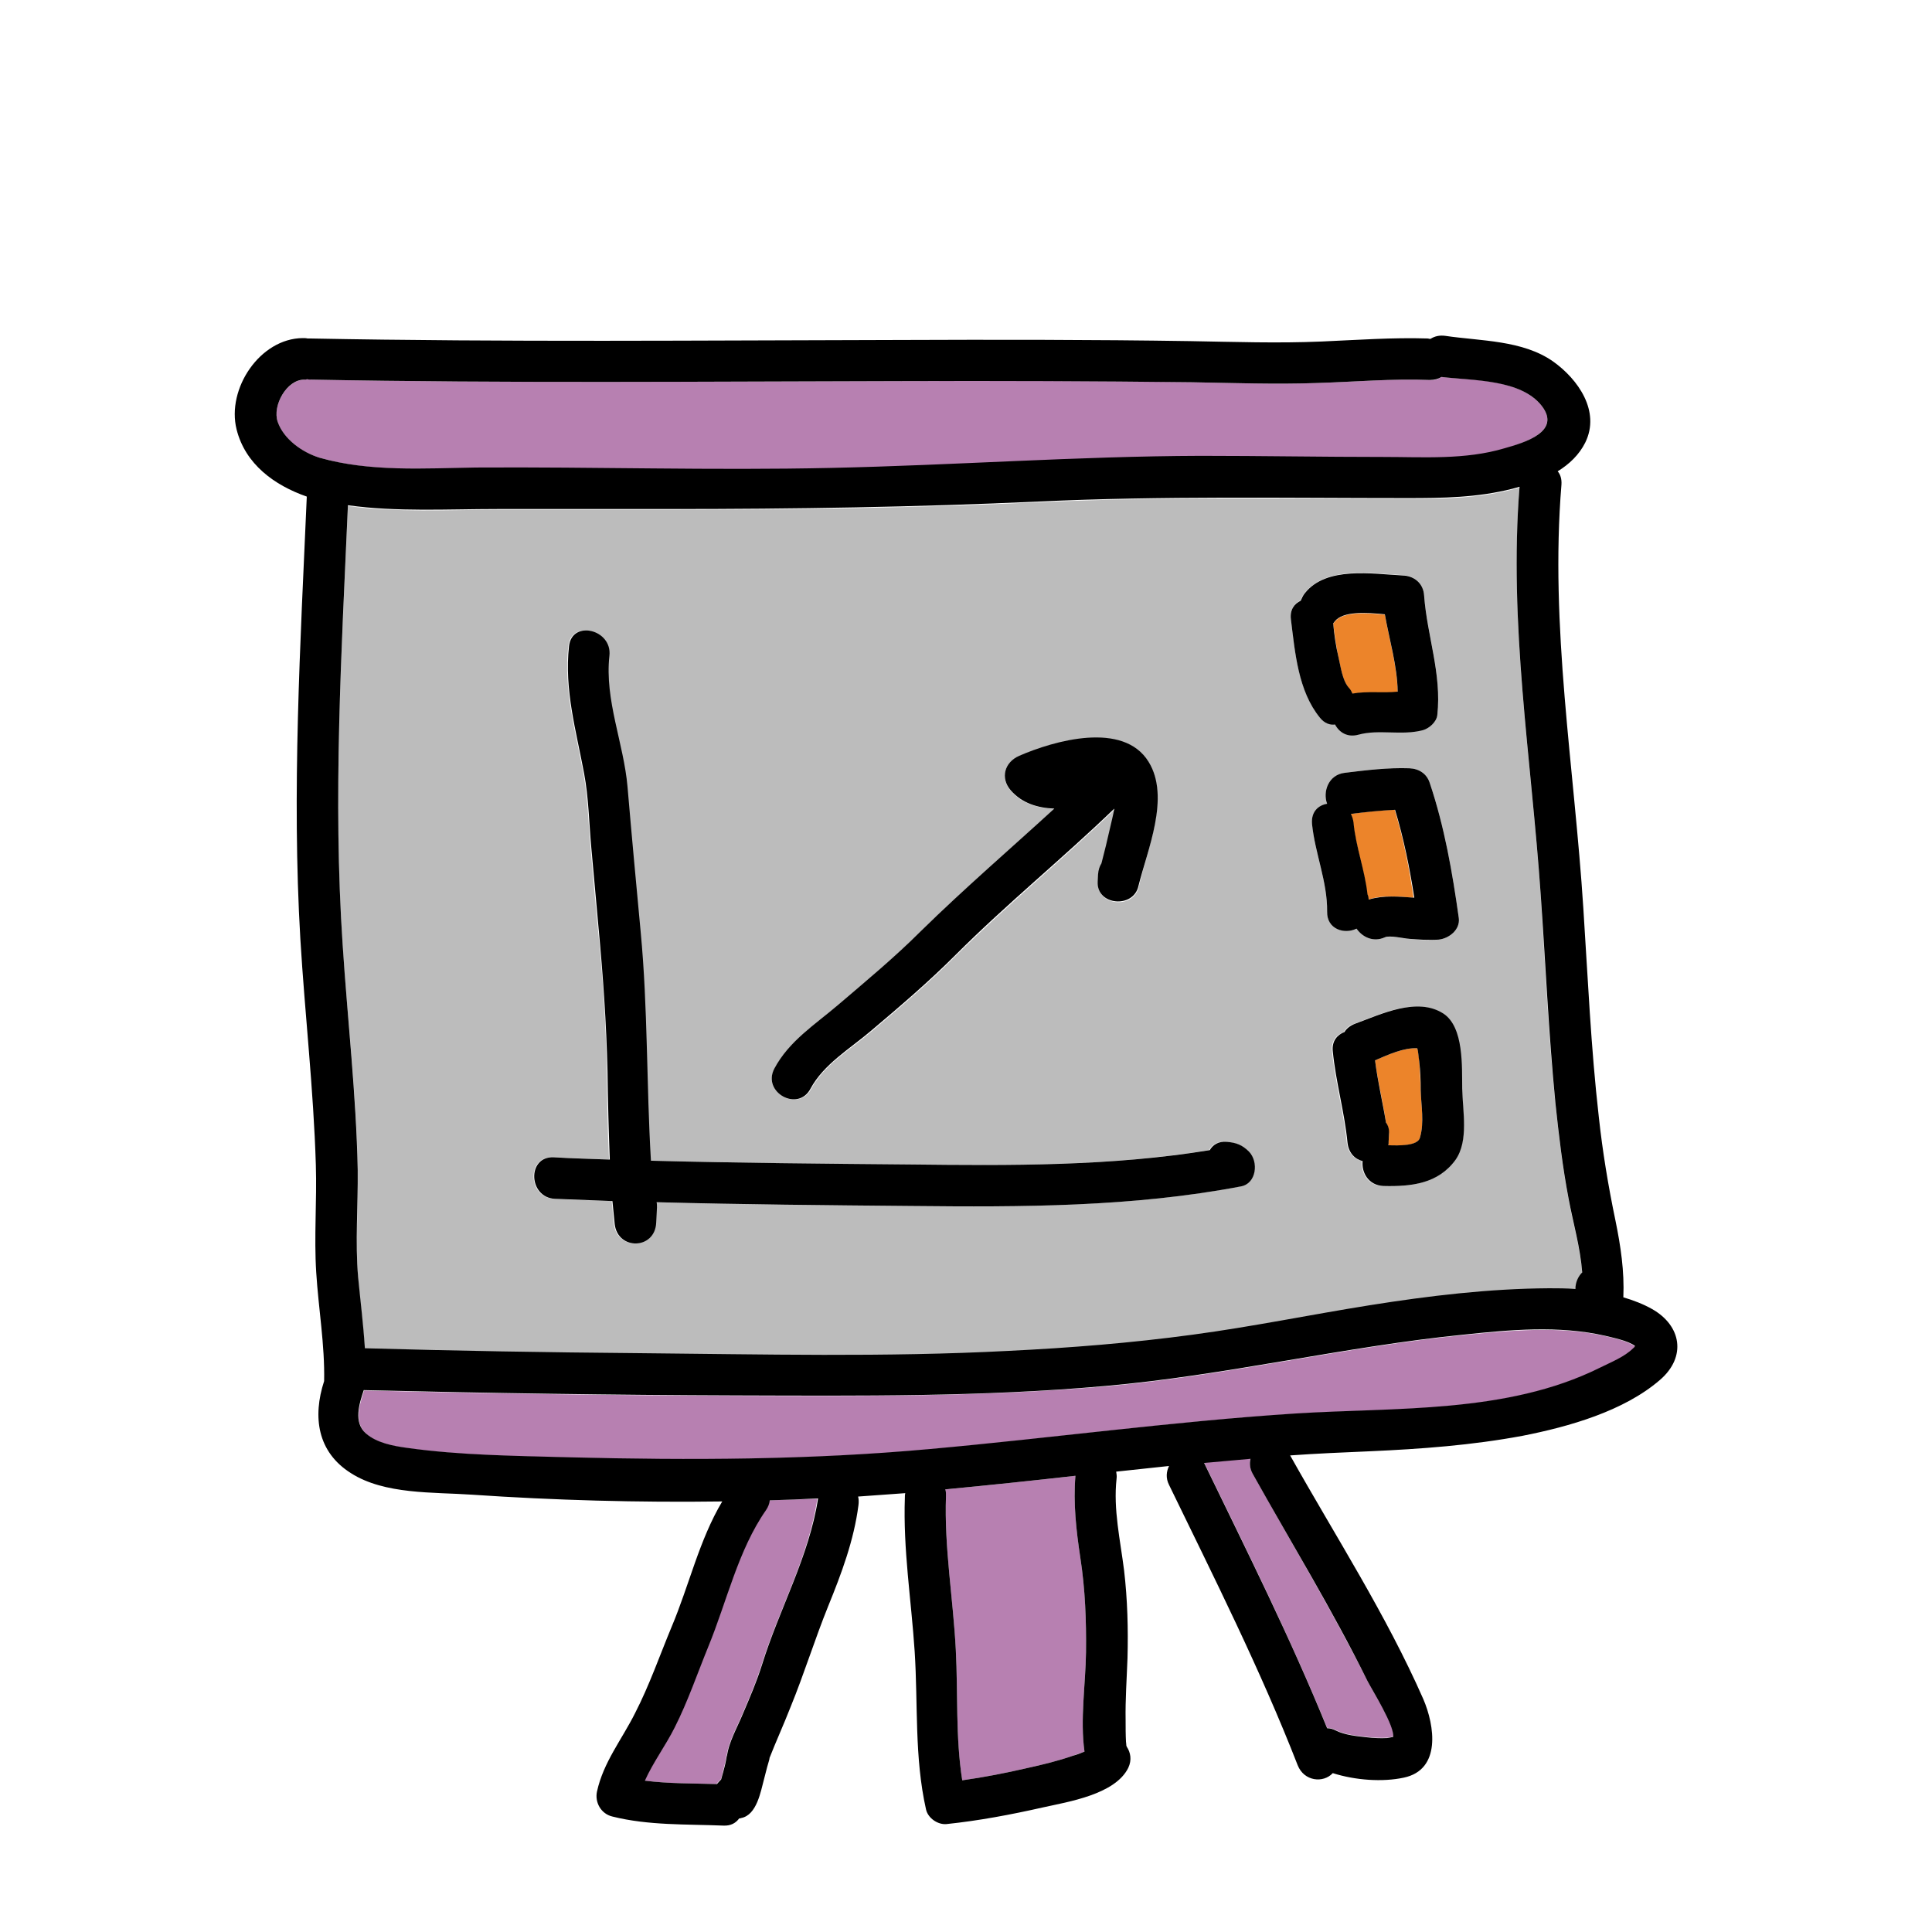 <svg width="96" height="96" viewBox="0 0 96 96" fill="none" xmlns="http://www.w3.org/2000/svg">
<path d="M69.3 40.238C68.569 40.257 67.837 40.35 67.106 40.444C67.181 40.575 67.219 40.706 67.237 40.875C67.369 42.094 67.8 43.238 67.931 44.438C67.969 44.513 67.987 44.606 67.987 44.7C68.719 44.456 69.487 44.55 70.237 44.606C70.031 43.144 69.731 41.663 69.3 40.238ZM68.812 30.544C67.894 30.45 66.731 30.375 66.319 30.9C66.3 30.938 66.262 30.956 66.244 30.994C66.319 31.556 66.394 32.119 66.506 32.663C66.619 33.132 66.694 33.788 67.012 34.181C67.087 34.275 67.144 34.369 67.2 34.481C67.95 34.35 68.7 34.463 69.45 34.425C69.431 33.113 69.037 31.819 68.812 30.544ZM70.594 54.169C70.575 53.681 70.556 53.194 70.519 52.725C70.5 52.519 70.481 52.294 70.425 52.088C69.75 52.05 68.981 52.407 68.325 52.688C68.456 53.719 68.719 54.75 68.869 55.782C68.962 55.931 69.019 56.119 69.019 56.344L69 56.719C69 56.775 68.981 56.831 68.981 56.907C69.544 56.944 70.444 56.944 70.556 56.532C70.781 55.763 70.612 54.938 70.594 54.169Z" fill="#EC842A"/>
<path d="M77.944 59.606C77.644 58.031 77.456 56.438 77.287 54.844C76.931 51.394 76.781 47.925 76.556 44.475C76.088 37.706 74.963 31.031 75.506 24.225C75.394 24.263 75.281 24.3 75.169 24.319C73.425 24.769 71.7 24.788 69.9 24.788C63.806 24.788 57.731 24.675 51.656 24.956C45.544 25.238 39.45 25.331 33.319 25.331C30.45 25.331 27.562 25.331 24.694 25.331C22.238 25.331 19.725 25.481 17.288 25.144C16.969 32.4 16.538 39.713 17.025 46.969C17.269 50.7 17.719 54.431 17.775 58.181C17.812 59.963 17.644 61.744 17.794 63.525C17.887 64.706 18.056 65.888 18.131 67.069C22.669 67.181 27.225 67.275 31.762 67.313C37.856 67.369 44.006 67.519 50.1 67.2C53.156 67.031 56.231 66.788 59.269 66.394C62.212 66 65.119 65.4 68.062 64.931C71.006 64.463 73.987 64.106 76.969 64.088C77.4 64.088 77.831 64.088 78.281 64.125C78.281 63.825 78.412 63.525 78.619 63.3C78.525 62.025 78.169 60.806 77.944 59.606ZM38.475 53.119C39.206 51.769 40.481 50.944 41.625 49.969C43.05 48.769 44.456 47.588 45.769 46.275C47.888 44.156 50.175 42.225 52.388 40.2C51.562 40.144 50.775 39.938 50.231 39.3C49.688 38.681 49.913 37.894 50.644 37.575C52.388 36.825 55.819 35.831 57.075 37.875C58.144 39.619 56.981 42.263 56.587 44.063C56.344 45.188 54.506 45.038 54.562 43.856L54.581 43.481C54.6 43.275 54.656 43.088 54.75 42.938C54.9 42.338 55.069 41.756 55.181 41.156C55.237 40.894 55.331 40.556 55.388 40.219C52.819 42.694 50.044 44.963 47.494 47.494C46.163 48.825 44.737 50.044 43.294 51.263C42.263 52.144 40.95 52.894 40.294 54.131C39.656 55.275 37.856 54.281 38.475 53.119ZM61.631 58.95C56.25 59.981 50.737 59.981 45.263 59.925C41.044 59.888 36.806 59.85 32.587 59.738C32.606 59.813 32.606 59.906 32.606 60L32.569 60.75C32.513 62.081 30.656 62.138 30.506 60.825C30.469 60.45 30.431 60.075 30.394 59.681C29.438 59.644 28.5 59.625 27.544 59.569C26.212 59.513 26.156 57.45 27.469 57.506C28.406 57.544 29.325 57.581 30.262 57.619C30.188 56.156 30.169 54.694 30.15 53.231C30.113 50.831 29.944 48.45 29.7 46.05C29.569 44.738 29.456 43.425 29.344 42.113C29.231 40.894 29.212 39.638 28.988 38.438C28.594 36.319 27.994 34.275 28.238 32.1C28.387 30.788 30.375 31.275 30.244 32.588C30 34.781 30.956 36.938 31.144 39.094C31.35 41.513 31.575 43.913 31.8 46.331C32.156 50.1 32.1 53.906 32.306 57.675C36.6 57.788 40.894 57.825 45.188 57.863C50.138 57.919 55.181 57.956 60.075 57.15C60.225 56.888 60.487 56.7 60.919 56.738C61.388 56.775 61.706 56.888 62.025 57.225C62.55 57.731 62.438 58.8 61.631 58.95ZM64.631 29.831C64.669 29.7 64.725 29.588 64.838 29.456C65.925 28.106 68.194 28.5 69.694 28.575C70.275 28.613 70.706 28.969 70.763 29.569C70.912 31.594 71.644 33.45 71.419 35.513C71.381 35.85 71.025 36.169 70.706 36.263C69.638 36.544 68.55 36.206 67.5 36.488C66.956 36.638 66.544 36.356 66.338 35.981C66.075 36.019 65.812 35.925 65.588 35.644C64.5 34.313 64.35 32.419 64.144 30.75C64.088 30.3 64.312 29.981 64.631 29.831ZM65.194 40.95C65.138 40.369 65.494 40.031 65.944 39.938C65.719 39.356 66 38.513 66.825 38.4C67.894 38.269 68.944 38.138 70.031 38.175C70.519 38.194 70.894 38.456 71.044 38.906C71.775 41.081 72.169 43.35 72.487 45.619C72.562 46.2 72 46.631 71.494 46.688C71.006 46.744 70.519 46.706 70.031 46.65C69.75 46.631 69.037 46.481 68.812 46.575C68.231 46.838 67.688 46.556 67.406 46.144C66.787 46.425 65.944 46.163 65.944 45.3C65.963 43.819 65.344 42.413 65.194 40.95ZM72.281 57.638C71.419 58.819 70.088 58.988 68.7 58.931C67.969 58.913 67.612 58.256 67.669 57.694C67.294 57.6 66.975 57.281 66.919 56.775C66.769 55.256 66.338 53.775 66.188 52.238C66.131 51.731 66.412 51.413 66.769 51.281C66.881 51.094 67.05 50.944 67.294 50.869C68.588 50.4 70.369 49.519 71.681 50.363C72.713 51.038 72.619 53.025 72.619 54.094C72.675 55.2 72.994 56.681 72.281 57.638Z" fill="#BCBCBC"/>
<path d="M76.612 20.175C75.562 18.825 73.219 18.9 71.625 18.731C71.475 18.844 71.287 18.9 71.044 18.881C69.188 18.806 67.312 18.975 65.456 19.031C63.375 19.106 61.294 19.031 59.231 18.994C54.375 18.919 49.519 18.919 44.644 18.938C34.931 18.956 25.2 19.05 15.488 18.863C15.412 18.863 15.319 18.844 15.262 18.844C15.225 18.844 15.169 18.863 15.113 18.863C14.25 18.881 13.519 20.156 13.8 20.963C14.1 21.825 15.019 22.5 15.881 22.744C18.375 23.475 21.075 23.269 23.644 23.269C29.531 23.231 35.419 23.419 41.288 23.288C47.419 23.156 53.531 22.706 59.644 22.688C62.663 22.688 65.7 22.725 68.719 22.744C70.744 22.744 72.787 22.894 74.737 22.313C75.731 21.994 77.588 21.45 76.612 20.175ZM79.781 66.394C77.475 65.869 75.056 66.113 72.731 66.338C66.769 66.938 60.919 68.363 54.938 68.888C48.844 69.413 42.731 69.375 36.619 69.356C30.45 69.338 24.3 69.244 18.131 69.094C18.113 69.094 18.113 69.094 18.094 69.094C17.869 69.769 17.569 70.706 18.206 71.25C18.75 71.719 19.556 71.869 20.25 71.963C22.913 72.338 25.669 72.356 28.35 72.431C34.331 72.581 40.275 72.563 46.237 72.019C52.275 71.475 58.294 70.631 64.35 70.256C69.356 69.938 74.869 70.275 79.5 67.988C80.044 67.725 80.719 67.463 81.169 67.013C81.206 66.975 81.244 66.938 81.263 66.919C80.925 66.638 80.156 66.488 79.781 66.394ZM53.681 77.4C53.475 76.031 53.325 74.7 53.438 73.331C51.281 73.575 49.125 73.8 46.969 74.006C46.987 74.1 47.006 74.213 47.006 74.325C46.913 76.913 47.362 79.425 47.494 81.994C47.606 84.15 47.475 86.344 47.812 88.463C48.881 88.313 49.95 88.106 51 87.863C51.769 87.694 52.556 87.506 53.306 87.244C53.494 87.169 53.7 87.113 53.888 87.038C53.663 85.444 53.944 83.663 53.962 82.106C53.981 80.531 53.925 78.975 53.681 77.4ZM38.231 74.55C38.212 74.7 38.156 74.869 38.044 75.038C36.656 77.025 36.094 79.594 35.175 81.825C34.631 83.156 34.163 84.544 33.506 85.838C33.056 86.738 32.438 87.563 32.025 88.481C33.206 88.631 34.406 88.613 35.606 88.65C35.663 88.556 35.737 88.481 35.812 88.425C35.85 88.313 35.888 88.2 35.906 88.088C35.962 87.881 36.019 87.675 36.056 87.469C36.056 87.431 36.131 87.019 36.094 87.338C36.169 86.588 36.619 85.838 36.9 85.144C37.237 84.356 37.575 83.569 37.837 82.744C38.7 79.969 40.181 77.381 40.612 74.475C39.825 74.494 39.038 74.531 38.231 74.55ZM67.95 83.531C66.188 80.006 64.162 76.669 62.25 73.219C62.1 72.956 62.081 72.694 62.138 72.469C61.369 72.525 60.6 72.6 59.831 72.675C59.831 72.694 59.85 72.694 59.85 72.713C61.969 77.063 64.125 81.394 65.944 85.856C66.075 85.856 66.225 85.894 66.375 85.969C66.825 86.194 67.425 86.25 67.912 86.306C68.25 86.344 68.588 86.363 68.925 86.344C69.075 86.344 69.188 86.288 69.225 86.288C69.319 85.763 68.194 84 67.95 83.531Z" fill="#B780B1"/>
<path d="M82.088 65.044C81.656 64.8 81.169 64.613 80.663 64.463C80.719 63.169 80.531 61.913 80.269 60.638C79.913 58.931 79.631 57.225 79.444 55.5C79.05 52.05 78.9 48.581 78.675 45.131C78.225 38.1 77.006 31.144 77.588 24.075C77.606 23.794 77.531 23.569 77.4 23.419C77.981 23.063 78.469 22.594 78.769 21.994C79.538 20.438 78.413 18.844 77.175 17.963C75.656 16.894 73.575 16.95 71.813 16.688C71.531 16.65 71.288 16.706 71.081 16.838C71.044 16.838 71.006 16.838 70.95 16.819C69.188 16.763 67.425 16.894 65.681 16.969C63.506 17.063 61.331 16.988 59.138 16.95C54.281 16.875 49.425 16.875 44.569 16.894C34.856 16.913 25.125 17.006 15.413 16.819C15.375 16.819 15.319 16.819 15.281 16.819C15.206 16.8 15.131 16.8 15.038 16.8C12.919 16.819 11.25 19.313 11.756 21.338C12.188 23.063 13.631 24.113 15.244 24.675C14.925 31.988 14.494 39.356 14.925 46.669C15.15 50.4 15.581 54.131 15.694 57.881C15.75 59.663 15.6 61.444 15.713 63.225C15.825 65.025 16.144 66.825 16.106 68.625C15.525 70.406 15.769 72.15 17.438 73.2C19.106 74.269 21.544 74.138 23.438 74.269C27.563 74.55 31.725 74.663 35.888 74.606C34.744 76.519 34.238 78.788 33.375 80.831C32.775 82.275 32.269 83.738 31.556 85.125C30.9 86.438 29.981 87.563 29.663 89.025C29.55 89.569 29.869 90.131 30.431 90.263C32.231 90.713 34.106 90.638 35.944 90.713C36.319 90.731 36.563 90.581 36.731 90.356C36.769 90.356 36.788 90.356 36.825 90.338C37.613 90.188 37.8 89.006 37.969 88.388C38.025 88.2 38.063 87.994 38.119 87.806C38.138 87.713 38.306 87.206 38.213 87.413C38.55 86.55 38.944 85.688 39.281 84.825C39.956 83.175 40.481 81.469 41.156 79.8C41.813 78.188 42.431 76.538 42.656 74.794C42.675 74.644 42.675 74.494 42.638 74.363C43.425 74.306 44.194 74.25 44.981 74.194C44.963 74.269 44.963 74.325 44.963 74.4C44.869 76.988 45.281 79.5 45.45 82.069C45.619 84.694 45.431 87.319 46.013 89.906C46.106 90.338 46.594 90.675 47.025 90.638C48.638 90.469 50.231 90.169 51.806 89.813C53.063 89.531 55.406 89.175 56.063 87.844C56.25 87.45 56.175 87.075 55.988 86.794C55.988 86.775 55.988 86.775 55.969 86.756C55.969 86.663 55.95 86.588 55.95 86.55C55.931 86.194 55.931 85.838 55.931 85.481C55.913 84.45 55.988 83.419 56.025 82.388C56.063 80.944 56.025 79.481 55.856 78.038C55.669 76.538 55.313 75 55.481 73.481C55.5 73.35 55.481 73.238 55.463 73.125C56.344 73.031 57.225 72.938 58.088 72.844C57.956 73.125 57.919 73.444 58.088 73.781C60.319 78.375 62.625 82.95 64.481 87.713C64.8 88.519 65.756 88.613 66.225 88.106C67.35 88.463 68.7 88.556 69.75 88.331C71.625 87.938 71.288 85.744 70.725 84.431C68.869 80.213 66.356 76.331 64.106 72.319C65.419 72.225 66.75 72.169 68.063 72.113C70.613 72 73.144 71.813 75.656 71.344C77.944 70.894 80.681 70.125 82.481 68.569C83.813 67.425 83.55 65.869 82.088 65.044ZM15.881 22.744C15.019 22.481 14.1 21.825 13.8 20.963C13.519 20.156 14.25 18.863 15.113 18.863C15.169 18.863 15.206 18.863 15.263 18.844C15.338 18.863 15.413 18.863 15.488 18.863C25.2 19.05 34.931 18.956 44.644 18.938C49.5 18.919 54.356 18.938 59.231 18.994C61.313 19.031 63.394 19.106 65.456 19.031C67.313 18.975 69.188 18.806 71.044 18.881C71.288 18.881 71.475 18.825 71.625 18.731C73.238 18.919 75.581 18.844 76.613 20.175C77.588 21.45 75.75 21.994 74.756 22.275C72.806 22.856 70.744 22.706 68.738 22.706C65.719 22.706 62.681 22.65 59.663 22.65C53.531 22.669 47.419 23.119 41.306 23.25C35.419 23.381 29.531 23.194 23.663 23.231C21.075 23.269 18.375 23.456 15.881 22.744ZM17.775 58.144C17.7 54.394 17.269 50.681 17.025 46.931C16.538 39.675 16.969 32.363 17.288 25.106C19.725 25.444 22.238 25.294 24.694 25.294C27.563 25.294 30.45 25.294 33.319 25.294C39.45 25.294 45.544 25.2 51.656 24.919C57.75 24.638 63.825 24.75 69.9 24.75C71.7 24.75 73.406 24.731 75.169 24.281C75.281 24.244 75.394 24.225 75.506 24.188C74.963 30.994 76.088 37.669 76.556 44.438C76.8 47.888 76.95 51.356 77.288 54.806C77.456 56.4 77.644 57.994 77.944 59.569C78.169 60.769 78.525 61.988 78.619 63.225C78.413 63.431 78.281 63.731 78.281 64.05C77.831 64.013 77.381 64.013 76.969 64.013C73.988 64.031 71.006 64.388 68.063 64.856C65.119 65.325 62.213 65.925 59.269 66.319C56.231 66.731 53.175 66.975 50.1 67.125C44.006 67.444 37.856 67.294 31.763 67.238C27.225 67.2 22.669 67.125 18.131 66.994C18.056 65.813 17.906 64.631 17.794 63.45C17.644 61.725 17.794 59.925 17.775 58.144ZM37.856 82.744C37.594 83.569 37.256 84.356 36.919 85.144C36.638 85.838 36.188 86.588 36.113 87.338C36.15 87.019 36.075 87.431 36.075 87.469C36.038 87.675 35.981 87.881 35.925 88.088C35.888 88.2 35.869 88.313 35.831 88.425C35.756 88.5 35.681 88.575 35.625 88.65C34.425 88.613 33.225 88.631 32.044 88.481C32.456 87.563 33.075 86.738 33.525 85.838C34.181 84.544 34.65 83.156 35.194 81.825C36.113 79.594 36.675 77.025 38.063 75.038C38.175 74.869 38.231 74.719 38.25 74.55C39.056 74.531 39.844 74.494 40.65 74.456C40.2 77.363 38.719 79.95 37.856 82.744ZM53.963 82.106C53.944 83.663 53.663 85.444 53.888 87.038C53.7 87.113 53.513 87.188 53.306 87.244C52.556 87.506 51.769 87.694 51 87.863C49.95 88.106 48.881 88.313 47.813 88.463C47.475 86.325 47.606 84.131 47.494 81.994C47.363 79.425 46.913 76.913 47.006 74.325C47.006 74.213 47.006 74.1 46.969 74.006C49.125 73.8 51.281 73.575 53.438 73.331C53.325 74.7 53.475 76.031 53.681 77.4C53.925 78.975 53.981 80.531 53.963 82.106ZM67.95 83.531C68.194 84 69.3 85.763 69.225 86.306C69.188 86.306 69.075 86.344 68.925 86.363C68.588 86.381 68.25 86.363 67.913 86.325C67.406 86.269 66.825 86.213 66.375 85.988C66.225 85.913 66.094 85.875 65.944 85.875C64.125 81.394 61.95 77.063 59.85 72.731C59.85 72.713 59.831 72.713 59.831 72.694C60.6 72.619 61.369 72.563 62.138 72.488C62.081 72.713 62.1 72.975 62.25 73.238C64.163 76.669 66.206 79.988 67.95 83.531ZM81.15 66.994C80.719 67.425 80.044 67.688 79.481 67.969C74.869 70.256 69.338 69.919 64.331 70.238C58.275 70.631 52.256 71.456 46.219 72C40.256 72.544 34.313 72.563 28.331 72.413C25.65 72.338 22.894 72.319 20.231 71.944C19.538 71.85 18.731 71.7 18.188 71.231C17.55 70.688 17.85 69.75 18.075 69.075C18.094 69.075 18.094 69.075 18.113 69.075C24.281 69.225 30.431 69.319 36.6 69.338C42.713 69.356 48.825 69.413 54.919 68.869C60.9 68.344 66.75 66.919 72.713 66.319C75.038 66.075 77.456 65.85 79.763 66.375C80.138 66.469 80.906 66.619 81.244 66.881C81.225 66.919 81.206 66.956 81.15 66.994Z" fill="black"/>
<path d="M62.062 57.225C61.725 56.888 61.425 56.775 60.956 56.737C60.544 56.7 60.262 56.888 60.112 57.15C55.2 57.956 50.175 57.919 45.225 57.862C40.931 57.825 36.637 57.788 32.344 57.675C32.119 53.888 32.194 50.1 31.837 46.331C31.612 43.931 31.387 41.513 31.181 39.094C30.994 36.938 30.037 34.781 30.281 32.587C30.431 31.275 28.425 30.788 28.275 32.1C28.031 34.275 28.631 36.319 29.025 38.438C29.25 39.638 29.269 40.894 29.381 42.112C29.494 43.425 29.625 44.737 29.737 46.05C29.962 48.45 30.131 50.831 30.187 53.231C30.206 54.694 30.244 56.156 30.3 57.619C29.362 57.581 28.444 57.562 27.506 57.506C26.175 57.45 26.25 59.513 27.581 59.569C28.537 59.606 29.475 59.644 30.431 59.681C30.469 60.056 30.506 60.45 30.544 60.825C30.694 62.138 32.55 62.1 32.606 60.75L32.644 60C32.644 59.906 32.644 59.812 32.625 59.737C36.844 59.85 41.081 59.888 45.3 59.925C50.756 59.981 56.269 59.981 61.669 58.95C62.437 58.8 62.55 57.731 62.062 57.225Z" fill="black"/>
<path d="M57.075 37.856C55.819 35.813 52.369 36.806 50.644 37.556C49.913 37.875 49.688 38.663 50.231 39.281C50.794 39.919 51.562 40.144 52.388 40.181C50.175 42.206 47.906 44.156 45.769 46.256C44.456 47.569 43.031 48.75 41.625 49.95C40.481 50.925 39.206 51.731 38.475 53.1C37.856 54.281 39.656 55.275 40.275 54.094C40.931 52.875 42.244 52.106 43.275 51.225C44.719 50.006 46.144 48.788 47.475 47.456C50.006 44.925 52.781 42.675 55.369 40.181C55.312 40.519 55.219 40.856 55.163 41.119C55.031 41.719 54.881 42.319 54.731 42.9C54.638 43.05 54.581 43.219 54.562 43.444L54.544 43.819C54.487 45 56.325 45.15 56.569 44.025C57 42.263 58.163 39.619 57.075 37.856ZM70.763 29.588C70.725 28.988 70.275 28.613 69.694 28.594C68.194 28.519 65.906 28.125 64.838 29.475C64.744 29.588 64.688 29.719 64.631 29.85C64.312 30 64.088 30.3 64.144 30.769C64.35 32.419 64.5 34.331 65.588 35.663C65.812 35.944 66.094 36.038 66.338 36C66.544 36.394 66.956 36.656 67.5 36.506C68.531 36.225 69.638 36.563 70.706 36.281C71.025 36.188 71.381 35.869 71.419 35.531C71.644 33.469 70.912 31.613 70.763 29.588ZM67.2 34.463C67.162 34.369 67.106 34.256 67.013 34.163C66.694 33.788 66.619 33.113 66.506 32.644C66.375 32.1 66.3 31.538 66.244 30.975C66.263 30.956 66.3 30.919 66.319 30.881C66.731 30.356 67.894 30.431 68.812 30.525C69.037 31.8 69.431 33.094 69.45 34.369C68.7 34.444 67.95 34.331 67.2 34.463ZM72.487 45.619C72.169 43.35 71.775 41.081 71.044 38.906C70.894 38.438 70.5 38.194 70.031 38.175C68.963 38.138 67.894 38.269 66.825 38.4C66 38.494 65.719 39.356 65.944 39.938C65.494 40.013 65.138 40.35 65.194 40.95C65.344 42.413 65.963 43.819 65.944 45.3C65.925 46.163 66.787 46.444 67.406 46.144C67.688 46.556 68.231 46.838 68.812 46.575C69.037 46.463 69.75 46.631 70.031 46.65C70.519 46.688 71.006 46.725 71.494 46.688C72 46.631 72.562 46.2 72.487 45.619ZM68.006 44.7C68.006 44.606 67.987 44.513 67.95 44.438C67.819 43.238 67.369 42.075 67.256 40.875C67.237 40.706 67.181 40.556 67.125 40.444C67.856 40.35 68.588 40.275 69.319 40.238C69.75 41.663 70.05 43.144 70.275 44.606C69.506 44.55 68.756 44.475 68.006 44.7ZM72.656 54.094C72.638 53.025 72.75 51.038 71.719 50.363C70.406 49.519 68.625 50.4 67.331 50.869C67.088 50.963 66.9 51.113 66.806 51.281C66.45 51.413 66.169 51.731 66.225 52.238C66.375 53.775 66.806 55.238 66.956 56.775C67.013 57.3 67.331 57.6 67.706 57.694C67.65 58.256 67.987 58.894 68.737 58.931C70.125 58.969 71.456 58.819 72.319 57.638C72.994 56.681 72.675 55.2 72.656 54.094ZM70.556 56.531C70.444 56.944 69.525 56.925 68.981 56.906C69 56.85 69 56.794 69 56.719L69.019 56.344C69.037 56.119 68.981 55.931 68.869 55.781C68.7 54.75 68.456 53.738 68.325 52.688C68.981 52.406 69.75 52.05 70.425 52.088C70.481 52.294 70.481 52.5 70.519 52.725C70.575 53.213 70.594 53.681 70.594 54.169C70.612 54.938 70.781 55.763 70.556 56.531Z" fill="black"/>
</svg>
